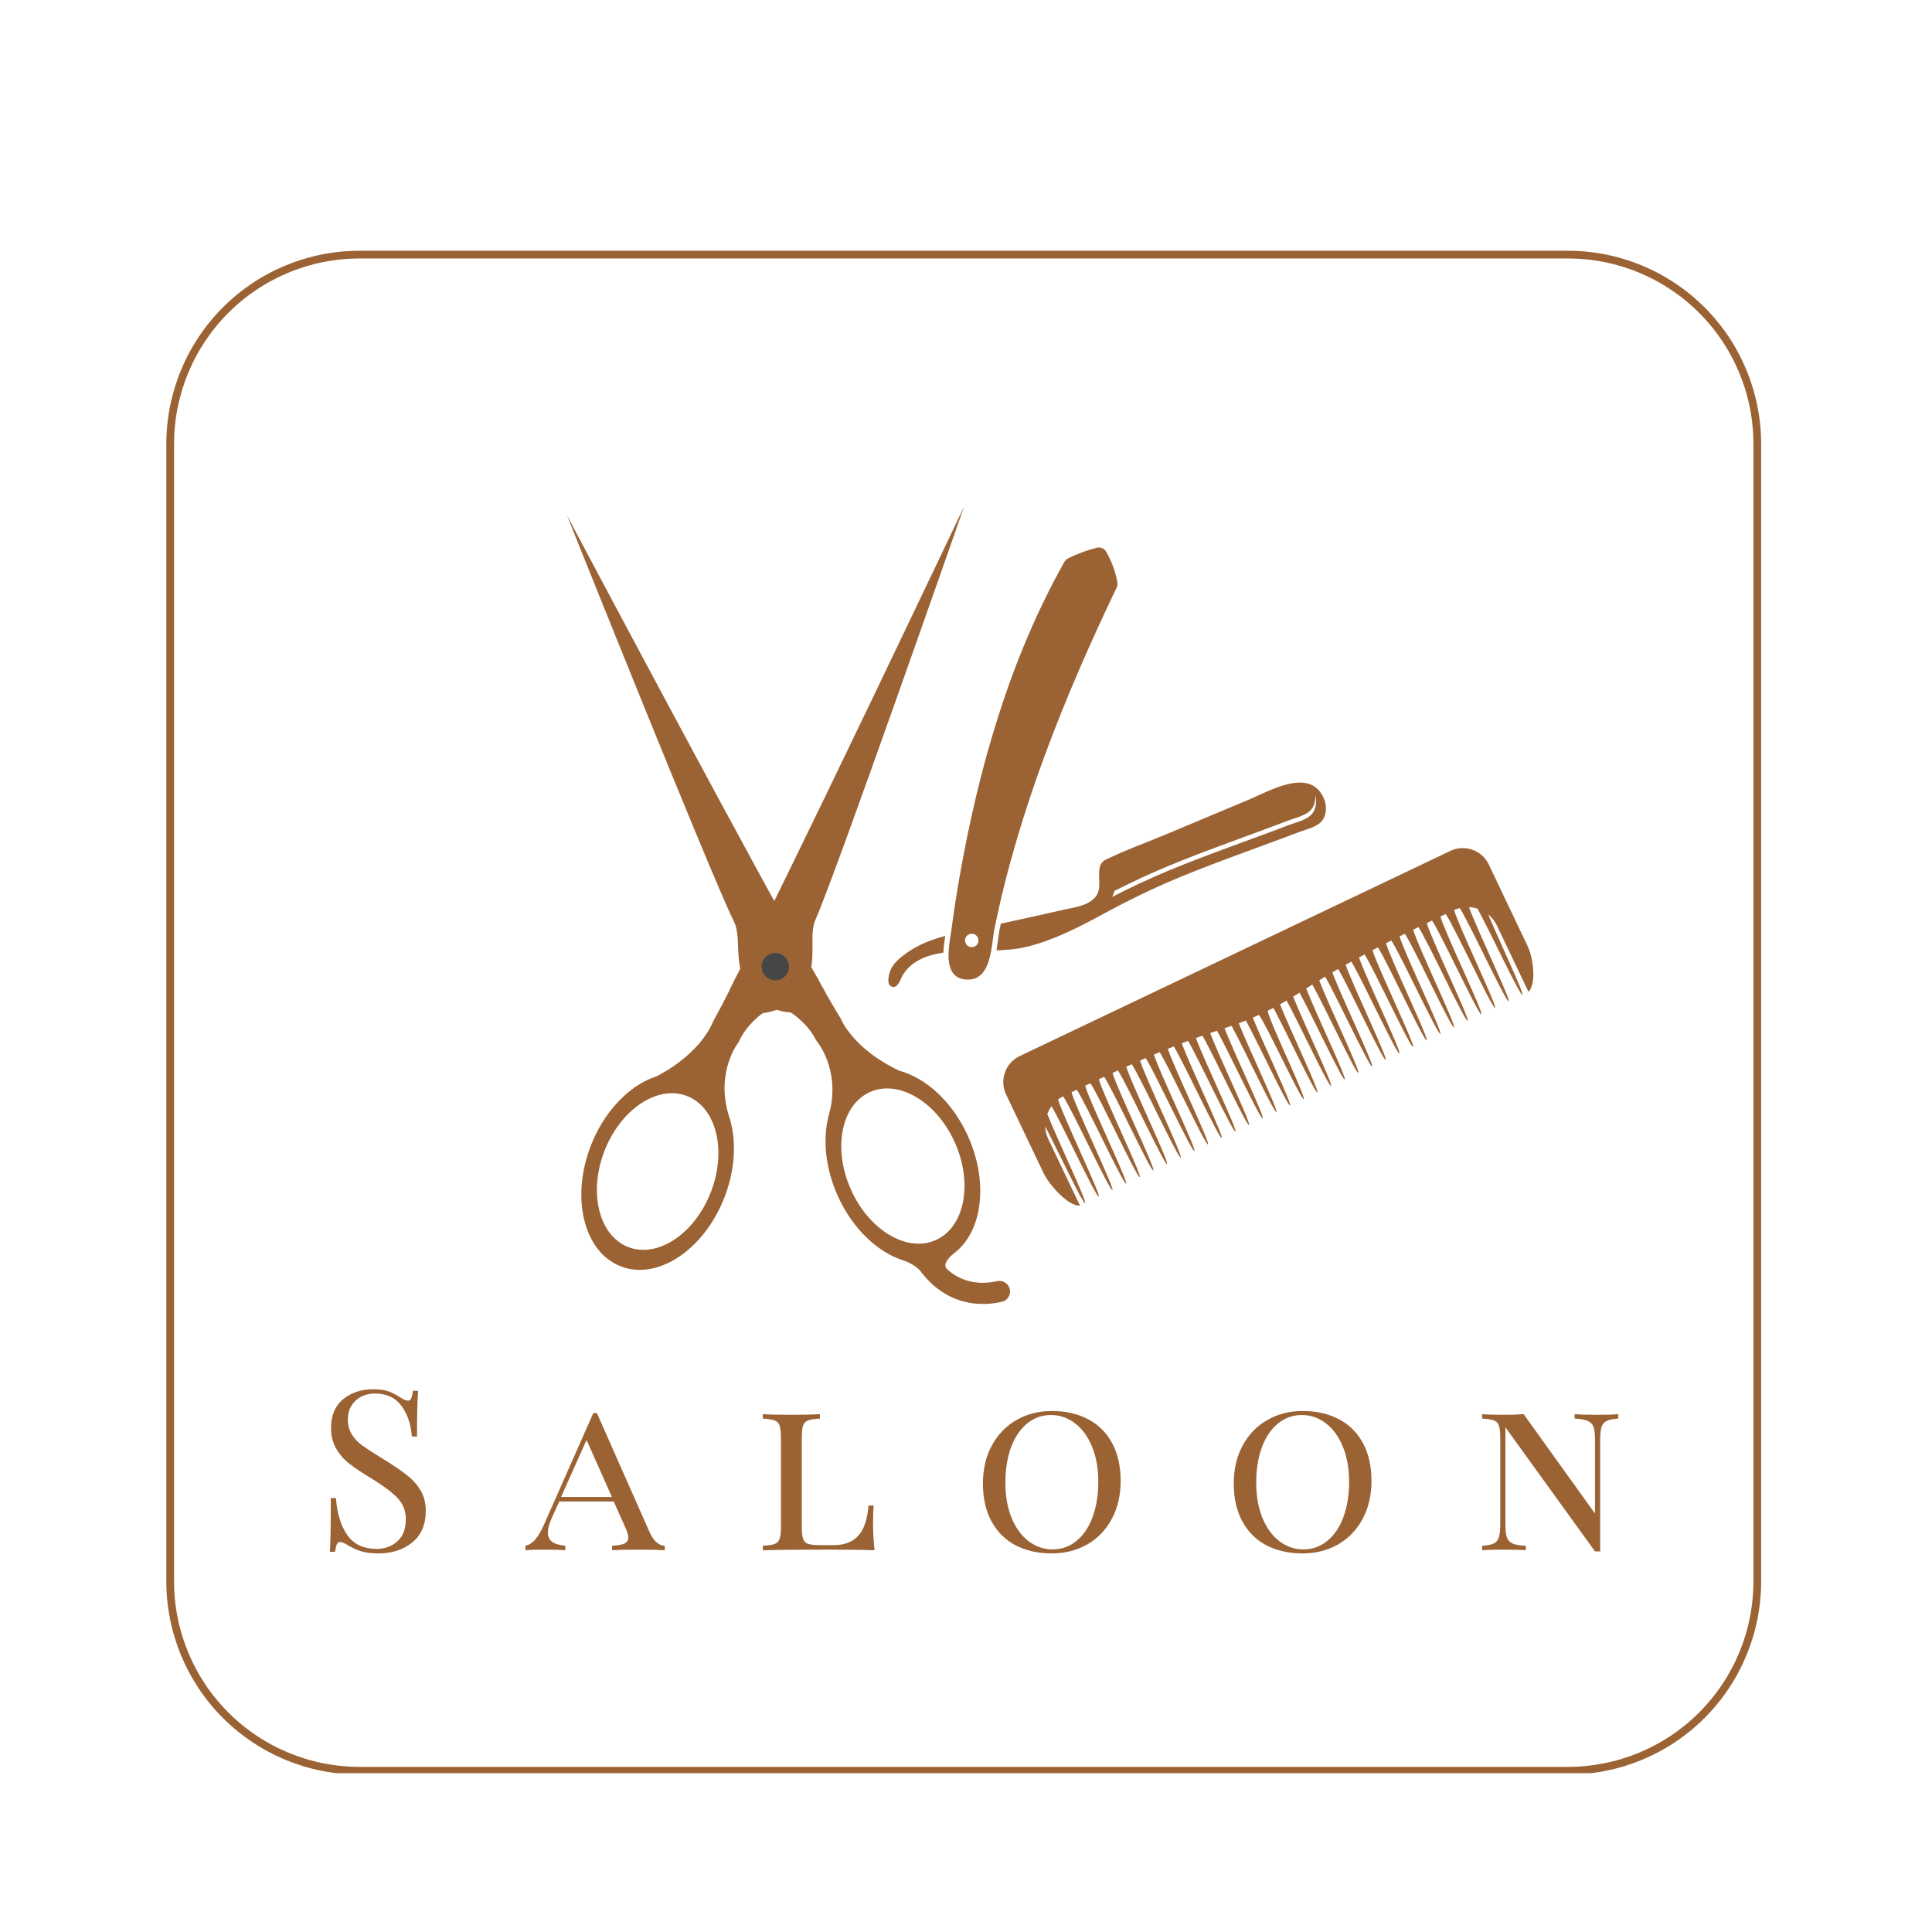 <svg xmlns="http://www.w3.org/2000/svg" xmlns:xlink="http://www.w3.org/1999/xlink" width="500" zoomAndPan="magnify" viewBox="0 0 375 375" height="500" preserveAspectRatio="xMidYMid meet" version="1.0"><defs><g/><clipPath id="287ae7b339"><path d="M 194 164 L 298 164 L 298 235 L 194 235 Z M 194 164 " clip-rule="nonzero"/></clipPath><clipPath id="cf950b3195"><path d="M 274.027 257.062 L 188.496 226.73 L 218.828 141.199 L 304.359 171.531 Z M 274.027 257.062 " clip-rule="nonzero"/></clipPath><clipPath id="f52ec9a4c8"><path d="M 274.027 257.062 L 188.496 226.73 L 218.828 141.199 L 304.359 171.531 Z M 274.027 257.062 " clip-rule="nonzero"/></clipPath><clipPath id="ad67c832c1"><path d="M 274.031 257.047 L 188.48 226.707 L 218.809 141.184 L 304.363 171.523 Z M 274.031 257.047 " clip-rule="nonzero"/></clipPath><clipPath id="0d8b0daa74"><path d="M 172 181 L 184 181 L 184 192 L 172 192 Z M 172 181 " clip-rule="nonzero"/></clipPath><clipPath id="2bddaaa47b"><path d="M 267.293 144.77 L 212.328 220.715 L 155.219 179.383 L 210.184 103.434 Z M 267.293 144.77 " clip-rule="nonzero"/></clipPath><clipPath id="96b33eb4f8"><path d="M 267.293 144.77 L 212.328 220.715 L 155.219 179.383 L 210.184 103.434 Z M 267.293 144.77 " clip-rule="nonzero"/></clipPath><clipPath id="756a32a778"><path d="M 184 106 L 217 106 L 217 191 L 184 191 Z M 184 106 " clip-rule="nonzero"/></clipPath><clipPath id="f1359a105e"><path d="M 267.293 144.77 L 212.328 220.715 L 155.219 179.383 L 210.184 103.434 Z M 267.293 144.77 " clip-rule="nonzero"/></clipPath><clipPath id="7b336c8eee"><path d="M 267.293 144.77 L 212.328 220.715 L 155.219 179.383 L 210.184 103.434 Z M 267.293 144.77 " clip-rule="nonzero"/></clipPath><clipPath id="ca2c963586"><path d="M 193 151 L 258 151 L 258 185 L 193 185 Z M 193 151 " clip-rule="nonzero"/></clipPath><clipPath id="05eef37433"><path d="M 267.293 144.77 L 212.328 220.715 L 155.219 179.383 L 210.184 103.434 Z M 267.293 144.77 " clip-rule="nonzero"/></clipPath><clipPath id="d31a26f8fc"><path d="M 267.293 144.77 L 212.328 220.715 L 155.219 179.383 L 210.184 103.434 Z M 267.293 144.77 " clip-rule="nonzero"/></clipPath><clipPath id="0bad6f890e"><path d="M 148 184 L 154 184 L 154 191 L 148 191 Z M 148 184 " clip-rule="nonzero"/></clipPath><clipPath id="8006fc67a0"><path d="M 50.672 134.223 L 168.953 66.09 L 256.172 217.52 L 137.891 285.648 Z M 50.672 134.223 " clip-rule="nonzero"/></clipPath><clipPath id="15705b4519"><path d="M 50.672 134.223 L 168.953 66.09 L 256.172 217.52 L 137.891 285.648 Z M 50.672 134.223 " clip-rule="nonzero"/></clipPath><clipPath id="b75a4ad779"><path d="M 127 98 L 188 98 L 188 217 L 127 217 Z M 127 98 " clip-rule="nonzero"/></clipPath><clipPath id="c749c8b46c"><path d="M 50.672 134.223 L 168.953 66.09 L 256.172 217.52 L 137.891 285.648 Z M 50.672 134.223 " clip-rule="nonzero"/></clipPath><clipPath id="e1a7db55cc"><path d="M 50.672 134.223 L 168.953 66.09 L 256.172 217.52 L 137.891 285.648 Z M 50.672 134.223 " clip-rule="nonzero"/></clipPath><clipPath id="c66ed408ad"><path d="M 112 208 L 143 208 L 143 247 L 112 247 Z M 112 208 " clip-rule="nonzero"/></clipPath><clipPath id="2d84b12c39"><path d="M 50.672 134.223 L 168.953 66.09 L 256.172 217.52 L 137.891 285.648 Z M 50.672 134.223 " clip-rule="nonzero"/></clipPath><clipPath id="9fcedc4dc8"><path d="M 50.672 134.223 L 168.953 66.09 L 256.172 217.52 L 137.891 285.648 Z M 50.672 134.223 " clip-rule="nonzero"/></clipPath><clipPath id="0afafd0039"><path d="M 110 100 L 175 100 L 175 216 L 110 216 Z M 110 100 " clip-rule="nonzero"/></clipPath><clipPath id="44a67cc8f3"><path d="M 50.672 134.223 L 168.953 66.09 L 256.172 217.52 L 137.891 285.648 Z M 50.672 134.223 " clip-rule="nonzero"/></clipPath><clipPath id="4567e65926"><path d="M 50.672 134.223 L 168.953 66.09 L 256.172 217.52 L 137.891 285.648 Z M 50.672 134.223 " clip-rule="nonzero"/></clipPath><clipPath id="6ae9e10ef4"><path d="M 160 207 L 191 207 L 191 246 L 160 246 Z M 160 207 " clip-rule="nonzero"/></clipPath><clipPath id="5c66087928"><path d="M 50.672 134.223 L 168.953 66.09 L 256.172 217.52 L 137.891 285.648 Z M 50.672 134.223 " clip-rule="nonzero"/></clipPath><clipPath id="e5941e465c"><path d="M 50.672 134.223 L 168.953 66.09 L 256.172 217.52 L 137.891 285.648 Z M 50.672 134.223 " clip-rule="nonzero"/></clipPath><clipPath id="d206519cf9"><path d="M 147 184 L 154 184 L 154 191 L 147 191 Z M 147 184 " clip-rule="nonzero"/></clipPath><clipPath id="522e7bce99"><path d="M 50.672 134.223 L 168.953 66.09 L 256.172 217.52 L 137.891 285.648 Z M 50.672 134.223 " clip-rule="nonzero"/></clipPath><clipPath id="2917e063e2"><path d="M 50.672 134.223 L 168.953 66.09 L 256.172 217.52 L 137.891 285.648 Z M 50.672 134.223 " clip-rule="nonzero"/></clipPath><clipPath id="70f44be8fd"><path d="M 177 241 L 197 241 L 197 254 L 177 254 Z M 177 241 " clip-rule="nonzero"/></clipPath><clipPath id="8903bfaf4e"><path d="M 50.672 134.223 L 168.953 66.09 L 256.172 217.52 L 137.891 285.648 Z M 50.672 134.223 " clip-rule="nonzero"/></clipPath><clipPath id="32681f7396"><path d="M 50.672 134.223 L 168.953 66.09 L 256.172 217.52 L 137.891 285.648 Z M 50.672 134.223 " clip-rule="nonzero"/></clipPath><clipPath id="70cc1e03ec"><path d="M 174 242 L 186 242 L 186 249 L 174 249 Z M 174 242 " clip-rule="nonzero"/></clipPath><clipPath id="74af9c5f2d"><path d="M 50.672 134.223 L 168.953 66.09 L 256.172 217.52 L 137.891 285.648 Z M 50.672 134.223 " clip-rule="nonzero"/></clipPath><clipPath id="08cacec030"><path d="M 50.672 134.223 L 168.953 66.09 L 256.172 217.52 L 137.891 285.648 Z M 50.672 134.223 " clip-rule="nonzero"/></clipPath><clipPath id="c14df233f5"><path d="M 32.285 48.672 L 342 48.672 L 342 344.168 L 32.285 344.168 Z M 32.285 48.672 " clip-rule="nonzero"/></clipPath><clipPath id="7b0be05211"><path d="M 69.785 48.672 L 304.336 48.672 C 314.281 48.672 323.82 52.621 330.852 59.652 C 337.887 66.688 341.836 76.223 341.836 86.172 L 341.836 306.949 C 341.836 316.895 337.887 326.43 330.852 333.465 C 323.82 340.496 314.281 344.445 304.336 344.445 L 69.785 344.445 C 59.84 344.445 50.301 340.496 43.27 333.465 C 36.238 326.43 32.285 316.895 32.285 306.949 L 32.285 86.172 C 32.285 76.223 36.238 66.688 43.27 59.652 C 50.301 52.621 59.84 48.672 69.785 48.672 Z M 69.785 48.672 " clip-rule="nonzero"/></clipPath></defs><g clip-path="url(#287ae7b339)"><g clip-path="url(#cf950b3195)"><g clip-path="url(#f52ec9a4c8)"><g clip-path="url(#ad67c832c1)"><path fill="#9b6334" d="M 209.617 234 L 203.477 221.105 C 203.094 220.305 202.902 219.461 202.879 218.629 C 205.676 224.066 210.223 233.711 210.613 233.523 C 211.055 233.316 205.281 221.266 203.281 216.227 C 203.484 215.688 203.758 215.172 204.102 214.703 C 206.316 218.508 212.797 232.484 213.266 232.262 C 213.762 232.023 206.352 216.715 205.367 213.41 C 205.672 213.18 206.004 212.977 206.355 212.801 C 208.039 215.227 215.414 231.238 215.918 230.996 C 216.422 230.758 208.781 214.992 207.98 212.008 C 208.32 211.844 208.664 211.68 208.996 211.52 C 210.656 213.891 218.066 229.973 218.57 229.734 C 219.074 229.492 211.426 213.711 210.633 210.738 C 210.977 210.578 211.316 210.414 211.648 210.258 C 213.312 212.633 220.719 228.711 221.223 228.469 C 221.727 228.23 214.098 212.488 213.285 209.488 C 213.633 209.324 213.977 209.168 214.312 209.008 C 215.996 211.441 223.371 227.445 223.875 227.207 C 224.375 226.969 216.805 211.336 215.945 208.254 C 216.301 208.094 216.645 207.934 216.988 207.777 C 218.715 210.324 226.027 226.18 226.527 225.941 C 227.023 225.707 219.539 210.246 218.613 207.043 C 218.973 206.879 219.328 206.723 219.676 206.566 C 221.473 209.285 228.68 224.918 229.18 224.68 C 229.672 224.445 222.301 209.207 221.289 205.855 C 221.66 205.691 222.023 205.535 222.379 205.383 C 224.246 208.285 231.336 223.652 231.832 223.414 C 232.32 223.184 225.102 208.25 223.973 204.699 C 224.359 204.535 224.73 204.379 225.098 204.227 C 227.062 207.383 233.996 222.387 234.484 222.152 C 234.965 221.922 227.945 207.383 226.672 203.578 C 227.074 203.414 227.461 203.258 227.84 203.109 C 229.926 206.57 236.656 221.117 237.137 220.887 C 237.609 220.664 230.812 206.562 229.391 202.5 C 229.809 202.34 230.215 202.188 230.605 202.039 C 232.809 205.805 239.316 219.852 239.789 219.625 C 240.254 219.402 233.723 205.836 232.129 201.48 C 232.57 201.32 232.996 201.168 233.402 201.027 C 235.734 205.133 241.977 218.582 242.441 218.363 C 242.895 218.145 236.656 205.156 234.891 200.516 C 235.355 200.359 235.797 200.211 236.227 200.066 C 238.676 204.492 244.641 217.312 245.094 217.098 C 245.539 216.887 239.594 204.492 237.672 199.586 C 238.141 199.43 238.598 199.277 239.051 199.117 C 241.598 203.805 247.305 216.043 247.746 215.836 C 248.18 215.625 242.477 203.707 240.441 198.621 C 240.895 198.453 241.355 198.277 241.828 198.086 C 244.43 202.93 249.961 214.777 250.398 214.57 C 250.828 214.367 245.254 202.707 243.164 197.527 C 243.547 197.363 243.938 197.188 244.348 197 C 245.695 198.613 252.535 213.555 253.047 213.309 C 253.562 213.062 246.453 198.449 246.043 196.191 C 246.434 196 246.809 195.809 247.168 195.625 C 249.785 200.512 255.27 212.25 255.699 212.043 C 256.133 211.836 250.516 200.09 248.445 194.941 C 248.891 194.695 249.32 194.453 249.738 194.207 C 252.32 198.992 257.918 210.988 258.352 210.781 C 258.793 210.57 252.992 198.465 251.004 193.445 C 251.414 193.195 251.824 192.938 252.242 192.676 C 254.754 197.266 260.559 209.73 261.004 209.516 C 261.453 209.305 255.387 196.66 253.531 191.863 C 253.914 191.617 254.312 191.367 254.727 191.105 C 257.133 195.414 263.203 208.473 263.656 208.254 C 264.117 208.035 257.754 194.801 256.059 190.277 C 256.43 190.047 256.816 189.812 257.223 189.566 C 259.516 193.566 265.844 207.211 266.309 206.988 C 266.781 206.766 260.137 192.977 258.613 188.742 C 258.973 188.527 259.352 188.309 259.746 188.082 C 261.914 191.758 268.488 205.953 268.961 205.727 C 269.441 205.5 262.551 191.223 261.188 187.262 C 261.543 187.062 261.914 186.855 262.293 186.645 C 264.352 190.031 271.133 204.691 271.613 204.465 C 272.098 204.23 265 189.535 263.785 185.832 C 264.133 185.641 264.496 185.449 264.863 185.25 C 266.812 188.352 273.777 203.434 274.266 203.199 C 274.758 202.965 267.48 187.918 266.395 184.441 C 266.742 184.258 267.094 184.074 267.453 183.887 C 269.312 186.762 276.422 202.172 276.918 201.938 C 277.414 201.699 270 186.383 269.02 183.082 C 269.359 182.91 269.707 182.734 270.062 182.555 C 271.852 185.254 279.07 200.91 279.57 200.672 C 280.07 200.434 272.559 184.926 271.648 181.754 C 271.988 181.586 272.332 181.414 272.68 181.242 C 274.406 183.781 281.723 199.648 282.223 199.41 C 282.723 199.172 275.137 183.508 274.293 180.449 C 274.625 180.285 274.965 180.117 275.312 179.949 C 277 182.383 284.371 198.387 284.875 198.145 C 285.375 197.906 277.746 182.16 276.938 179.164 C 277.273 179 277.613 178.84 277.957 178.676 C 279.621 181.059 287.023 197.121 287.527 196.883 C 288.031 196.645 280.391 180.875 279.59 177.895 C 279.922 177.734 280.266 177.574 280.609 177.41 C 282.277 179.797 289.676 195.859 290.18 195.617 C 290.68 195.379 283.066 179.66 282.246 176.645 C 282.602 176.48 282.969 176.352 283.336 176.258 C 285.148 179.016 292.336 194.594 292.832 194.355 C 293.301 194.129 286.625 180.277 285.125 176.078 C 285.691 176.102 286.254 176.203 286.789 176.375 C 289.336 181.062 295.043 193.301 295.484 193.09 C 295.879 192.902 291.238 183.117 288.848 177.488 C 289.543 178.055 290.129 178.77 290.539 179.629 L 296.68 192.52 C 298.27 190.898 297.578 185.871 296.547 183.711 L 288.961 167.781 C 287.641 165.016 284.301 163.832 281.535 165.148 L 197.906 204.992 C 195.141 206.309 193.953 209.652 195.273 212.418 L 202.559 227.715 C 203.59 229.879 207.355 234.211 209.617 234 " fill-opacity="1" fill-rule="nonzero"/></g></g></g></g><g clip-path="url(#0d8b0daa74)"><g clip-path="url(#2bddaaa47b)"><g clip-path="url(#96b33eb4f8)"><path fill="#9b6334" d="M 173.449 191.566 C 173.656 191.566 173.836 191.488 173.996 191.355 C 174.617 190.844 174.797 190.012 175.188 189.34 C 176.832 186.516 179.938 185.379 183.109 184.898 C 183.152 183.789 183.312 182.672 183.469 181.66 C 180.816 182.371 178.258 183.332 176.016 184.949 C 174.801 185.82 173.449 186.848 172.844 188.297 C 172.488 189.152 171.891 191.555 173.449 191.566 " fill-opacity="1" fill-rule="nonzero"/></g></g></g><g clip-path="url(#756a32a778)"><g clip-path="url(#f1359a105e)"><g clip-path="url(#7b336c8eee)"><path fill="#9b6334" d="M 187.555 181.773 C 187.98 181.191 188.793 181.059 189.379 181.48 C 189.961 181.906 190.094 182.719 189.672 183.305 C 189.246 183.887 188.434 184.02 187.848 183.598 C 187.266 183.172 187.133 182.359 187.555 181.773 Z M 185.254 189.199 C 185.824 189.773 186.652 190.125 187.832 190.137 C 192.52 190.199 192.398 183.367 193.016 180.32 C 197.664 157.414 206.66 135.086 216.742 114.051 C 216.887 113.75 216.938 113.414 216.883 113.086 C 216.543 110.984 215.766 108.961 214.711 107.086 C 214.352 106.445 213.598 106.129 212.887 106.312 C 210.945 106.816 209.066 107.484 207.289 108.395 C 207.004 108.543 206.766 108.77 206.605 109.051 C 195.969 127.945 189.898 149.273 186.191 170.531 C 185.633 173.754 185.133 176.988 184.703 180.23 C 184.391 182.609 183.277 187.223 185.254 189.199 " fill-opacity="1" fill-rule="nonzero"/></g></g></g><g clip-path="url(#ca2c963586)"><g clip-path="url(#05eef37433)"><g clip-path="url(#d31a26f8fc)"><path fill="#9b6334" d="M 254.883 157.68 C 253.98 159.109 251.699 159.551 250.227 160.117 C 242.434 163.102 234.527 165.789 226.816 168.988 C 223.086 170.539 219.453 172.25 215.871 174.086 C 216.059 173.715 216.211 173.324 216.328 172.926 C 219.715 171.199 223.152 169.59 226.676 168.129 C 234.387 164.93 242.297 162.238 250.09 159.254 C 251.562 158.691 253.844 158.246 254.742 156.816 C 255.195 156.102 255.367 155.188 255.305 154.309 C 255.586 155.422 255.484 156.727 254.883 157.68 Z M 242.488 155.172 C 237.16 157.406 231.836 159.641 226.508 161.875 C 222.582 163.52 218.492 164.973 214.668 166.84 C 213.918 167.207 213.578 167.719 213.422 168.523 C 213.047 170.48 214.008 172.672 212.449 174.297 C 210.914 175.891 208.379 176.141 206.336 176.605 C 202.312 177.52 198.285 178.406 194.254 179.285 C 194.168 179.699 194.082 180.109 194 180.52 C 193.898 181.027 193.812 181.684 193.723 182.375 C 193.633 183.035 193.543 183.746 193.418 184.461 C 195.352 184.406 197.273 184.258 199.145 183.809 C 204.453 182.535 209.34 180.008 214.105 177.422 C 218.875 174.832 223.715 172.457 228.73 170.375 C 236.441 167.176 244.348 164.484 252.145 161.5 C 253.617 160.938 255.895 160.492 256.797 159.062 C 257.508 157.934 257.523 156.305 257.02 155.094 C 254.398 148.781 246.523 153.48 242.488 155.172 " fill-opacity="1" fill-rule="nonzero"/></g></g></g><g clip-path="url(#0bad6f890e)"><g clip-path="url(#8006fc67a0)"><g clip-path="url(#15705b4519)"><path fill="#9b6334" d="M 148.551 189.227 C 147.66 188.062 147.887 186.398 149.055 185.512 C 150.215 184.625 151.879 184.852 152.77 186.02 C 153.652 187.18 153.426 188.844 152.262 189.73 C 151.094 190.617 149.434 190.391 148.551 189.227 " fill-opacity="1" fill-rule="nonzero"/></g></g></g><g clip-path="url(#b75a4ad779)"><g clip-path="url(#c749c8b46c)"><g clip-path="url(#e1a7db55cc)"><path fill="#9b6334" d="M 142.605 190.105 C 141.016 193.492 139.34 196.59 138.438 198.203 C 138.438 198.203 136.449 204.203 127.457 208.906 L 135.293 212.484 C 135.477 212.777 139.805 215.684 139.953 216 L 141.41 216.375 C 138.867 207.902 143.367 202.277 143.367 202.277 C 144.969 198.684 148.086 196.633 148.086 196.633 C 148.086 196.633 154.07 196.281 156.609 190.559 C 158.664 185.918 156.914 181.629 158.285 178.508 C 162.418 169.141 187.129 98.32 187.129 98.32 C 187.129 98.32 151.094 174.23 142.605 190.105 " fill-opacity="1" fill-rule="nonzero"/></g></g></g><g clip-path="url(#c66ed408ad)"><g clip-path="url(#2d84b12c39)"><g clip-path="url(#9fcedc4dc8)"><path fill="#9b6334" d="M 137.965 231.414 C 134.812 239.508 127.637 244.27 121.941 242.051 C 116.242 239.828 114.18 231.469 117.332 223.375 C 120.484 215.281 127.66 210.523 133.359 212.742 C 139.055 214.965 141.117 223.32 137.965 231.414 Z M 134.82 208.992 C 127.664 206.207 118.652 212.184 114.691 222.348 C 110.73 232.512 113.32 243.012 120.477 245.797 C 127.633 248.582 136.645 242.605 140.602 232.445 C 144.562 222.281 141.973 211.781 134.82 208.992 " fill-opacity="1" fill-rule="nonzero"/></g></g></g><g clip-path="url(#0afafd0039)"><g clip-path="url(#44a67cc8f3)"><g clip-path="url(#4567e65926)"><path fill="#9b6334" d="M 158.641 189.746 C 160.379 193.059 162.191 196.078 163.16 197.652 C 163.16 197.652 165.422 203.555 174.617 207.852 L 166.945 211.777 C 166.777 212.078 162.582 215.172 162.445 215.496 L 161.008 215.938 C 163.172 207.363 158.422 201.938 158.422 201.938 C 156.66 198.422 153.457 196.512 153.457 196.512 C 153.457 196.512 147.461 196.43 144.672 190.824 C 142.406 186.281 143.965 181.918 142.453 178.863 C 137.906 169.688 110.055 100.043 110.055 100.043 C 110.055 100.043 149.445 174.266 158.641 189.746 " fill-opacity="1" fill-rule="nonzero"/></g></g></g><g clip-path="url(#6ae9e10ef4)"><g clip-path="url(#5c66087928)"><g clip-path="url(#e5941e465c)"><path fill="#9b6334" d="M 168.891 211.949 C 174.484 209.477 181.863 213.91 185.375 221.852 C 188.887 229.797 187.203 238.242 181.609 240.711 C 176.016 243.188 168.633 238.75 165.125 230.809 C 161.609 222.863 163.297 214.422 168.891 211.949 Z M 162.535 231.953 C 166.945 241.926 176.211 247.496 183.238 244.395 C 190.258 241.285 192.379 230.684 187.965 220.707 C 183.555 210.73 174.289 205.164 167.266 208.266 C 160.242 211.371 158.121 221.977 162.535 231.953 " fill-opacity="1" fill-rule="nonzero"/></g></g></g><g clip-path="url(#d206519cf9)"><g clip-path="url(#522e7bce99)"><g clip-path="url(#2917e063e2)"><path fill="#444648" d="M 152.664 189.133 C 153.496 187.93 153.199 186.281 151.996 185.449 C 150.789 184.609 149.137 184.914 148.309 186.117 C 147.473 187.316 147.773 188.969 148.977 189.805 C 150.184 190.641 151.832 190.34 152.664 189.133 " fill-opacity="1" fill-rule="nonzero"/></g></g></g><g clip-path="url(#70f44be8fd)"><g clip-path="url(#8903bfaf4e)"><g clip-path="url(#32681f7396)"><path fill="#9b6334" d="M 191.125 253.094 C 192.172 253.07 193.273 252.945 194.434 252.688 C 195.543 252.445 196.246 251.352 196.004 250.242 C 195.762 249.133 194.668 248.43 193.559 248.672 C 184.816 250.578 181.406 243.309 181.27 242.996 C 180.801 241.965 179.582 241.504 178.551 241.973 C 177.516 242.441 177.055 243.66 177.523 244.691 C 178.988 247.926 183.551 253.262 191.125 253.094 " fill-opacity="1" fill-rule="nonzero"/></g></g></g><g clip-path="url(#70cc1e03ec)"><g clip-path="url(#74af9c5f2d)"><g clip-path="url(#08cacec030)"><path fill="#9b6334" d="M 185.027 243.367 C 185.027 243.367 182.496 245.387 183.934 246.449 C 185.367 247.512 181.383 248.5 181.383 248.5 L 179.035 247.18 C 179.035 247.18 178.184 245.734 175.66 244.746 C 173.145 243.758 175.184 243.188 175.625 243.176 C 176.07 243.168 185.27 242.398 185.027 243.367 " fill-opacity="1" fill-rule="nonzero"/></g></g></g><g fill="#9b6334" fill-opacity="1"><g transform="translate(61.301, 300.906)"><g><path d="M 11.125 -31.25 C 12.406 -31.25 13.41 -31.109 14.141 -30.828 C 14.879 -30.555 15.645 -30.16 16.438 -29.641 C 17.07 -29.234 17.562 -29.031 17.906 -29.031 C 18.164 -29.031 18.367 -29.18 18.516 -29.484 C 18.66 -29.797 18.773 -30.285 18.859 -30.953 L 19.859 -30.953 C 19.711 -29.266 19.641 -26.305 19.641 -22.078 L 18.641 -22.078 C 18.473 -24.43 17.801 -26.41 16.625 -28.016 C 15.445 -29.617 13.742 -30.422 11.516 -30.422 C 9.953 -30.422 8.676 -29.953 7.688 -29.016 C 6.707 -28.078 6.219 -26.867 6.219 -25.391 C 6.219 -24.285 6.469 -23.328 6.969 -22.516 C 7.477 -21.703 8.125 -21.004 8.906 -20.422 C 9.688 -19.848 10.805 -19.113 12.266 -18.219 L 13.516 -17.438 C 15.336 -16.301 16.781 -15.305 17.844 -14.453 C 18.906 -13.598 19.754 -12.617 20.391 -11.516 C 21.023 -10.422 21.344 -9.133 21.344 -7.656 C 21.344 -5.008 20.473 -2.969 18.734 -1.531 C 16.992 -0.102 14.789 0.609 12.125 0.609 C 10.738 0.609 9.602 0.461 8.719 0.172 C 7.832 -0.117 6.984 -0.508 6.172 -1 C 5.535 -1.406 5.039 -1.609 4.688 -1.609 C 4.426 -1.609 4.223 -1.457 4.078 -1.156 C 3.941 -0.852 3.828 -0.367 3.734 0.297 L 2.734 0.297 C 2.848 -1.297 2.906 -4.77 2.906 -10.125 L 3.906 -10.125 C 4.113 -7.195 4.836 -4.82 6.078 -3 C 7.328 -1.176 9.242 -0.266 11.828 -0.266 C 13.391 -0.266 14.719 -0.75 15.812 -1.719 C 16.914 -2.688 17.469 -4.129 17.469 -6.047 C 17.469 -7.66 16.926 -9.031 15.844 -10.156 C 14.758 -11.289 13.039 -12.57 10.688 -14 C 8.977 -15.039 7.594 -15.969 6.531 -16.781 C 5.477 -17.594 4.617 -18.57 3.953 -19.719 C 3.285 -20.863 2.953 -22.203 2.953 -23.734 C 2.953 -26.172 3.734 -28.031 5.297 -29.312 C 6.867 -30.602 8.812 -31.25 11.125 -31.25 Z M 11.125 -31.25 "/></g></g></g><g fill="#9b6334" fill-opacity="1"><g transform="translate(102.118, 300.906)"><g><path d="M 23.906 -3.656 C 24.688 -1.852 25.688 -0.926 26.906 -0.875 L 26.906 0 C 25.75 -0.082 24.195 -0.125 22.25 -0.125 C 19.758 -0.125 17.906 -0.082 16.688 0 L 16.688 -0.875 C 17.758 -0.926 18.551 -1.066 19.062 -1.297 C 19.57 -1.535 19.828 -1.93 19.828 -2.484 C 19.828 -2.941 19.625 -3.617 19.219 -4.516 L 17 -9.469 L 6.438 -9.469 L 4.953 -6.219 C 4.461 -5.082 4.219 -4.156 4.219 -3.438 C 4.219 -2.676 4.484 -2.086 5.016 -1.672 C 5.555 -1.254 6.422 -0.988 7.609 -0.875 L 7.609 0 C 6.734 -0.082 5.414 -0.125 3.656 -0.125 C 1.883 -0.125 0.625 -0.082 -0.125 0 L -0.125 -0.875 C 0.656 -1.07 1.316 -1.508 1.859 -2.188 C 2.41 -2.875 2.938 -3.781 3.438 -4.906 L 13.047 -26.641 L 13.734 -26.641 Z M 16.656 -10.344 L 11.734 -21.391 L 6.781 -10.344 Z M 16.656 -10.344 "/></g></g></g><g fill="#9b6334" fill-opacity="1"><g transform="translate(146.238, 300.906)"><g><path d="M 12.906 -25.562 C 11.863 -25.5 11.102 -25.379 10.625 -25.203 C 10.145 -25.035 9.816 -24.703 9.641 -24.203 C 9.473 -23.711 9.391 -22.922 9.391 -21.828 L 9.391 -4.609 C 9.391 -3.504 9.473 -2.707 9.641 -2.219 C 9.816 -1.727 10.145 -1.398 10.625 -1.234 C 11.102 -1.078 11.863 -1 12.906 -1 L 15.656 -1 C 17.645 -1 19.195 -1.594 20.312 -2.781 C 21.438 -3.969 22.113 -5.938 22.344 -8.688 L 23.344 -8.688 C 23.258 -7.789 23.219 -6.602 23.219 -5.125 C 23.219 -3.625 23.316 -1.914 23.516 0 C 21.629 -0.082 18.457 -0.125 14 -0.125 C 8.633 -0.125 4.578 -0.082 1.828 0 L 1.828 -0.875 C 2.867 -0.926 3.629 -1.039 4.109 -1.219 C 4.586 -1.395 4.91 -1.727 5.078 -2.219 C 5.254 -2.707 5.344 -3.504 5.344 -4.609 L 5.344 -21.828 C 5.344 -22.922 5.254 -23.711 5.078 -24.203 C 4.91 -24.703 4.586 -25.035 4.109 -25.203 C 3.629 -25.379 2.867 -25.5 1.828 -25.562 L 1.828 -26.422 C 3.047 -26.336 4.898 -26.297 7.391 -26.297 C 9.703 -26.297 11.539 -26.336 12.906 -26.422 Z M 12.906 -25.562 "/></g></g></g><g fill="#9b6334" fill-opacity="1"><g transform="translate(188.489, 300.906)"><g><path d="M 15.688 -27.031 C 18.352 -27.031 20.691 -26.5 22.703 -25.438 C 24.723 -24.383 26.281 -22.836 27.375 -20.797 C 28.477 -18.754 29.031 -16.312 29.031 -13.469 C 29.031 -10.688 28.457 -8.227 27.312 -6.094 C 26.176 -3.969 24.594 -2.316 22.562 -1.141 C 20.531 0.023 18.227 0.609 15.656 0.609 C 12.988 0.609 10.645 0.082 8.625 -0.969 C 6.613 -2.031 5.055 -3.582 3.953 -5.625 C 2.848 -7.664 2.297 -10.109 2.297 -12.953 C 2.297 -15.734 2.867 -18.188 4.016 -20.312 C 5.16 -22.445 6.75 -24.098 8.781 -25.266 C 10.812 -26.441 13.113 -27.031 15.688 -27.031 Z M 15.516 -26.25 C 13.742 -26.25 12.188 -25.691 10.844 -24.578 C 9.5 -23.461 8.461 -21.91 7.734 -19.922 C 7.016 -17.941 6.656 -15.676 6.656 -13.125 C 6.656 -10.551 7.055 -8.273 7.859 -6.297 C 8.672 -4.328 9.773 -2.812 11.172 -1.75 C 12.566 -0.695 14.117 -0.172 15.828 -0.172 C 17.586 -0.172 19.141 -0.727 20.484 -1.844 C 21.836 -2.957 22.875 -4.504 23.594 -6.484 C 24.32 -8.473 24.688 -10.742 24.688 -13.297 C 24.688 -15.879 24.281 -18.156 23.469 -20.125 C 22.656 -22.094 21.551 -23.602 20.156 -24.656 C 18.77 -25.719 17.223 -26.25 15.516 -26.25 Z M 15.516 -26.25 "/></g></g></g><g fill="#9b6334" fill-opacity="1"><g transform="translate(237.173, 300.906)"><g><path d="M 15.688 -27.031 C 18.352 -27.031 20.691 -26.5 22.703 -25.438 C 24.723 -24.383 26.281 -22.836 27.375 -20.797 C 28.477 -18.754 29.031 -16.312 29.031 -13.469 C 29.031 -10.688 28.457 -8.227 27.312 -6.094 C 26.176 -3.969 24.594 -2.316 22.562 -1.141 C 20.531 0.023 18.227 0.609 15.656 0.609 C 12.988 0.609 10.645 0.082 8.625 -0.969 C 6.613 -2.031 5.055 -3.582 3.953 -5.625 C 2.848 -7.664 2.297 -10.109 2.297 -12.953 C 2.297 -15.734 2.867 -18.188 4.016 -20.312 C 5.16 -22.445 6.75 -24.098 8.781 -25.266 C 10.812 -26.441 13.113 -27.031 15.688 -27.031 Z M 15.516 -26.25 C 13.742 -26.25 12.188 -25.691 10.844 -24.578 C 9.5 -23.461 8.461 -21.91 7.734 -19.922 C 7.016 -17.941 6.656 -15.676 6.656 -13.125 C 6.656 -10.551 7.055 -8.273 7.859 -6.297 C 8.672 -4.328 9.773 -2.812 11.172 -1.75 C 12.566 -0.695 14.117 -0.172 15.828 -0.172 C 17.586 -0.172 19.141 -0.727 20.484 -1.844 C 21.836 -2.957 22.875 -4.504 23.594 -6.484 C 24.32 -8.473 24.688 -10.742 24.688 -13.297 C 24.688 -15.879 24.281 -18.156 23.469 -20.125 C 22.656 -22.094 21.551 -23.602 20.156 -24.656 C 18.77 -25.719 17.223 -26.25 15.516 -26.25 Z M 15.516 -26.25 "/></g></g></g><g fill="#9b6334" fill-opacity="1"><g transform="translate(285.857, 300.906)"><g><path d="M 28.25 -25.562 C 27.238 -25.5 26.484 -25.344 25.984 -25.094 C 25.492 -24.852 25.16 -24.445 24.984 -23.875 C 24.816 -23.312 24.734 -22.484 24.734 -21.391 L 24.734 0.219 L 23.734 0.219 L 6.344 -23.859 L 6.344 -5.047 C 6.344 -3.91 6.438 -3.066 6.625 -2.516 C 6.812 -1.961 7.18 -1.562 7.734 -1.312 C 8.285 -1.07 9.141 -0.926 10.297 -0.875 L 10.297 0 C 9.254 -0.082 7.781 -0.125 5.875 -0.125 C 4.133 -0.125 2.785 -0.082 1.828 0 L 1.828 -0.875 C 2.836 -0.926 3.586 -1.07 4.078 -1.312 C 4.578 -1.562 4.91 -1.969 5.078 -2.531 C 5.254 -3.102 5.344 -3.941 5.344 -5.047 L 5.344 -21.828 C 5.344 -22.922 5.254 -23.711 5.078 -24.203 C 4.91 -24.703 4.586 -25.035 4.109 -25.203 C 3.629 -25.379 2.867 -25.5 1.828 -25.562 L 1.828 -26.422 C 2.785 -26.336 4.133 -26.297 5.875 -26.297 C 7.438 -26.297 8.77 -26.336 9.875 -26.422 L 23.734 -7.125 L 23.734 -21.391 C 23.734 -22.516 23.641 -23.352 23.453 -23.906 C 23.266 -24.457 22.895 -24.852 22.344 -25.094 C 21.789 -25.344 20.938 -25.5 19.781 -25.562 L 19.781 -26.422 C 20.82 -26.336 22.301 -26.297 24.219 -26.297 C 25.945 -26.297 27.289 -26.336 28.25 -26.422 Z M 28.25 -25.562 "/></g></g></g><g clip-path="url(#c14df233f5)"><g clip-path="url(#7b0be05211)"><path stroke-linecap="butt" transform="matrix(0.75, 0, 0, 0.75, 32.286, 48.671)" fill="none" stroke-linejoin="miter" d="M 49.999 0.001 L 362.734 0.001 C 375.994 0.001 388.713 5.267 398.088 14.642 C 407.468 24.022 412.734 36.736 412.734 50.001 L 412.734 344.371 C 412.734 357.631 407.468 370.345 398.088 379.725 C 388.713 389.1 375.994 394.366 362.734 394.366 L 49.999 394.366 C 36.739 394.366 24.02 389.1 14.645 379.725 C 5.27 370.345 -0.001 357.631 -0.001 344.371 L -0.001 50.001 C -0.001 36.736 5.27 24.022 14.645 14.642 C 24.02 5.267 36.739 0.001 49.999 0.001 Z M 49.999 0.001 " stroke="#9b6334" stroke-width="4" stroke-opacity="1" stroke-miterlimit="4"/></g></g></svg>